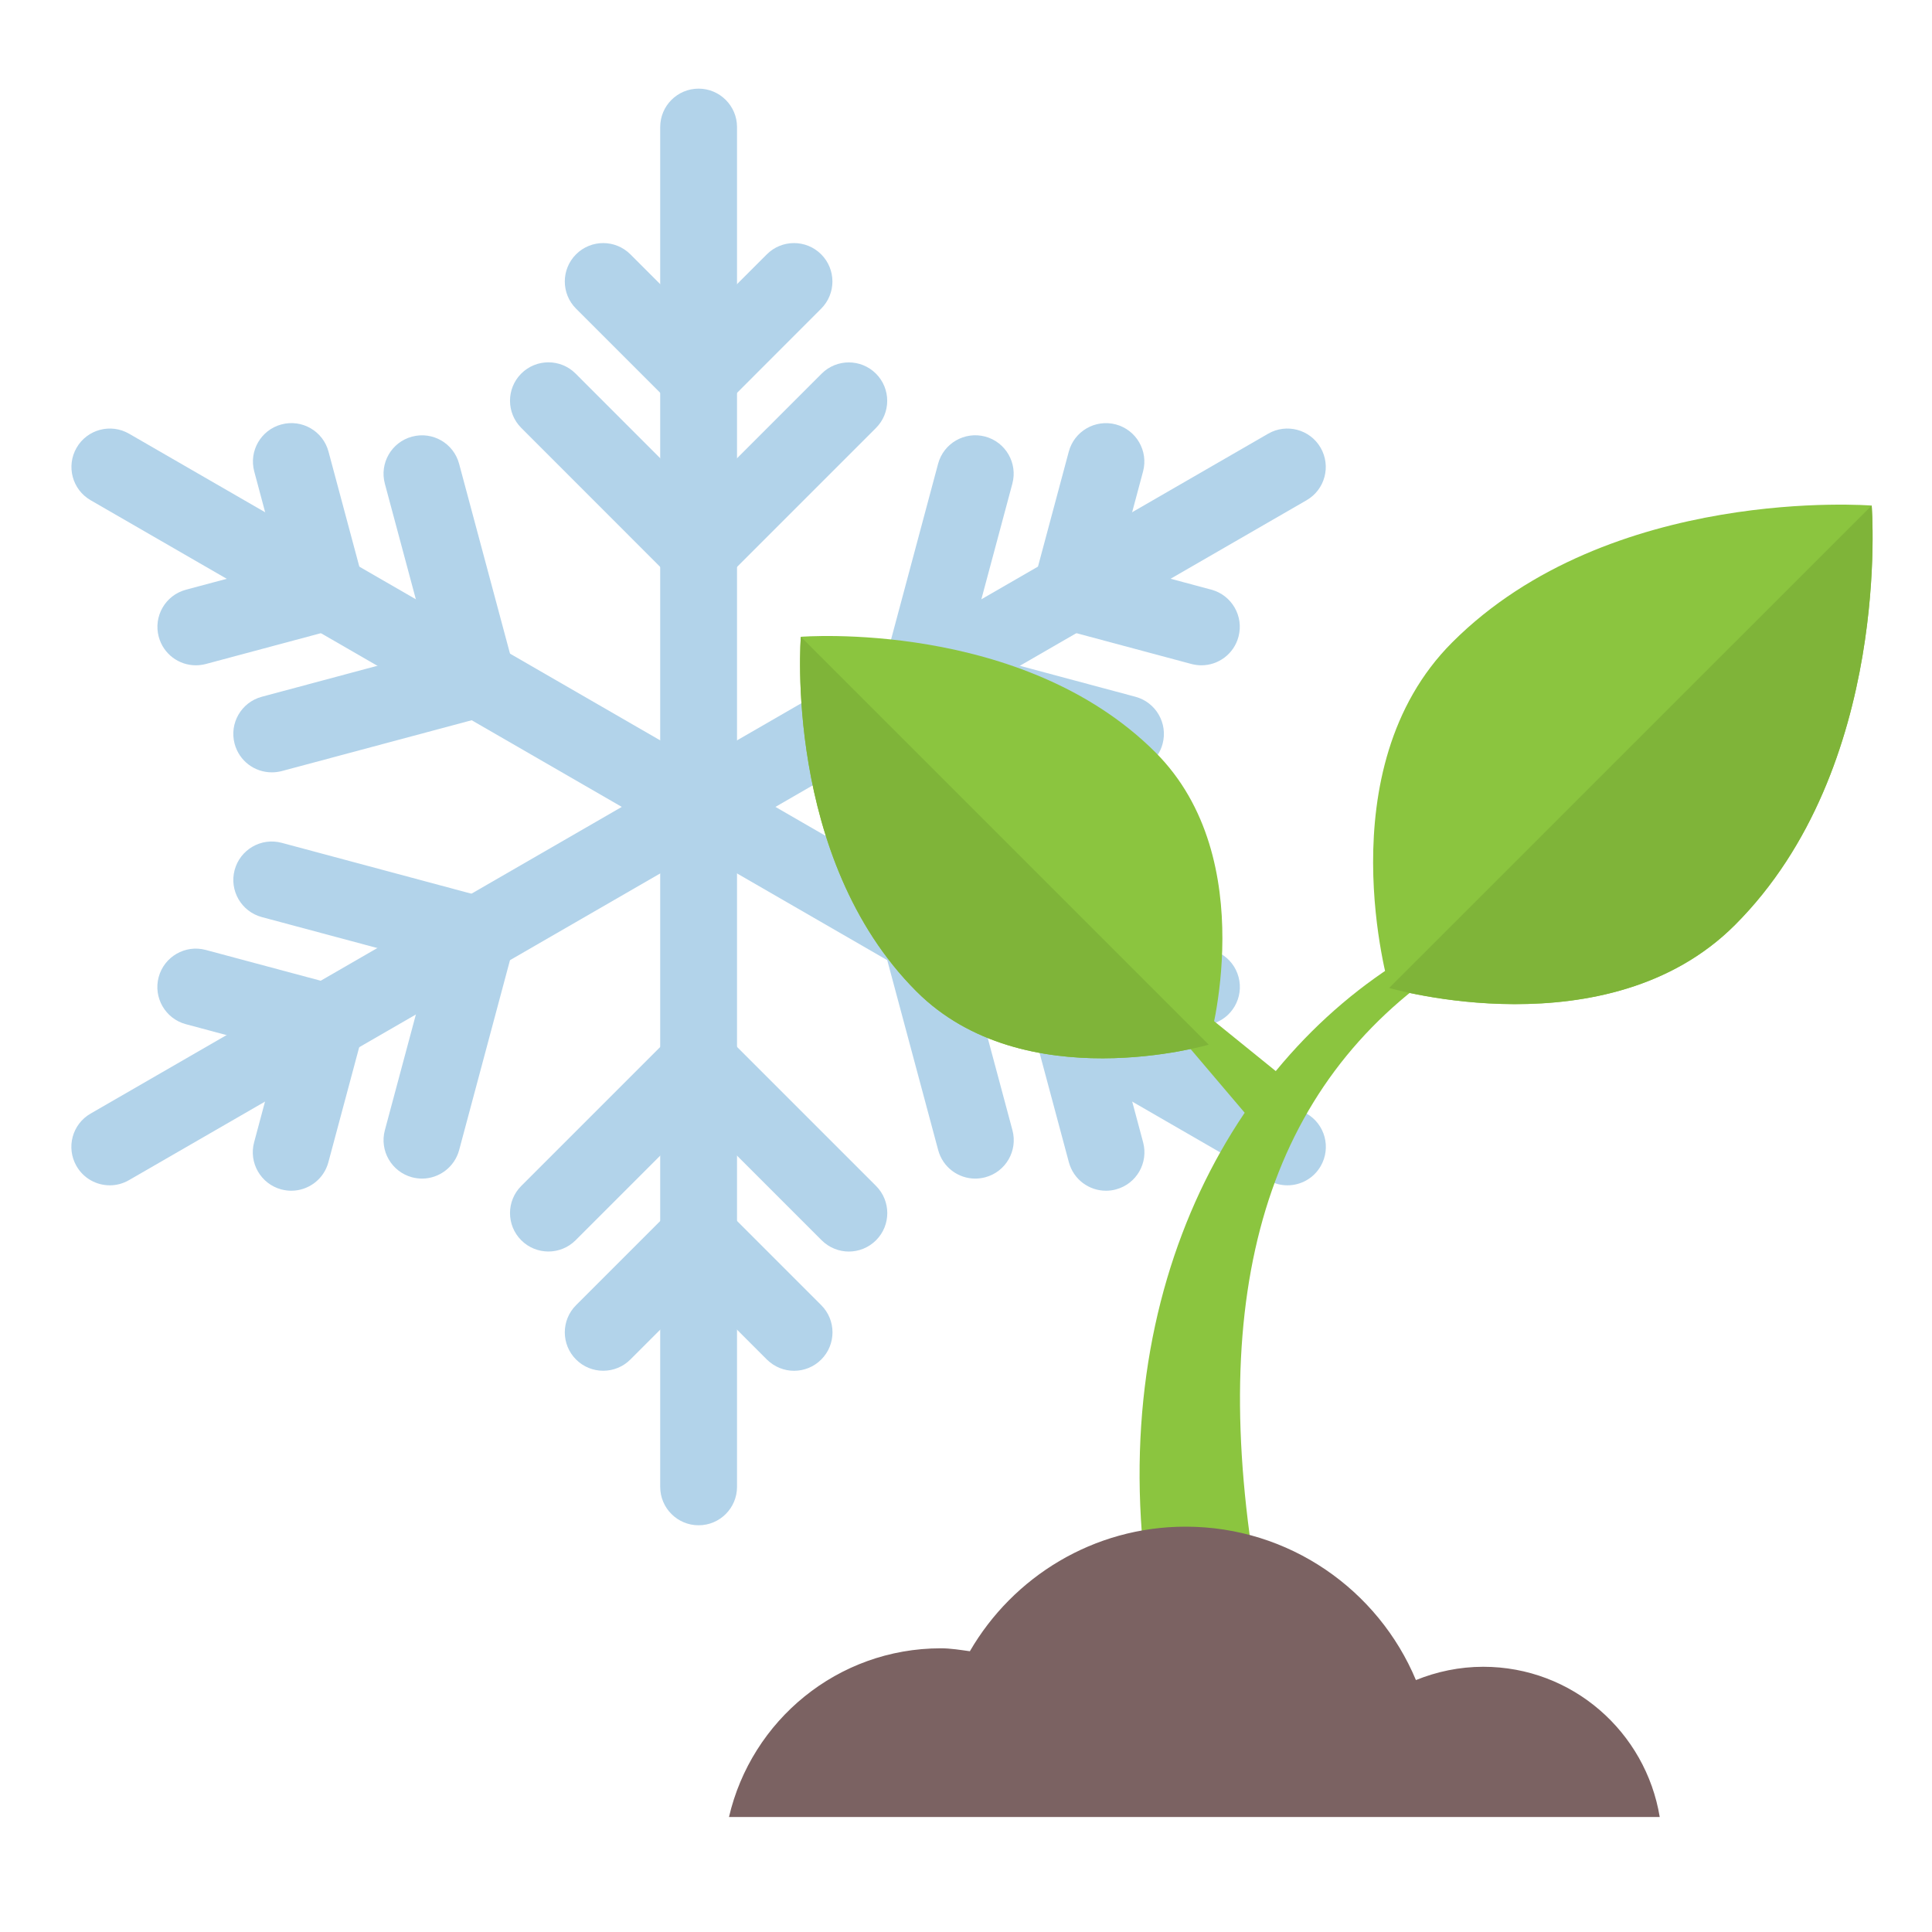 <?xml version="1.0" encoding="utf-8"?>
<!-- Generator: Adobe Illustrator 25.4.1, SVG Export Plug-In . SVG Version: 6.00 Build 0)  -->
<svg version="1.1" id="Layer_1" xmlns="http://www.w3.org/2000/svg" xmlns:xlink="http://www.w3.org/1999/xlink" x="0px" y="0px"
	 viewBox="0 0 250 250" style="enable-background:new 0 0 250 250;" xml:space="preserve">
<style type="text/css">
	.st0{fill:#B2D3EA;}
	.st1{fill:#8BC53F;}
	.st2{fill:#7FB439;}
	.st3{fill:#7B6262;}
</style>
<g>
	<g>
		<g>
			<g>
				<path class="st0" d="M90.4,197.37c-2.75,0-4.97-2.23-4.97-4.97V16.44c0-2.75,2.23-4.97,4.97-4.97s4.97,2.23,4.97,4.97V192.4
					C95.37,195.14,93.15,197.37,90.4,197.37z"/>
			</g>
			<g>
				<g>
					<g>
						<path class="st0" d="M90.4,76.27c-1.27,0-2.54-0.49-3.52-1.46L67.45,55.37c-1.94-1.94-1.94-5.09,0-7.03
							c1.94-1.94,5.09-1.94,7.03,0L90.4,64.27l15.92-15.92c1.94-1.94,5.09-1.94,7.03,0c1.94,1.94,1.94,5.09,0,7.03L93.92,74.81
							C92.95,75.78,91.67,76.27,90.4,76.27z"/>
					</g>
					<g>
						<path class="st0" d="M90.4,53.74c-1.27,0-2.54-0.49-3.52-1.46L74.54,39.94c-1.94-1.94-1.94-5.09,0-7.03
							c1.94-1.94,5.09-1.94,7.03,0l8.83,8.83l8.83-8.83c1.94-1.94,5.09-1.94,7.03,0c1.94,1.94,1.94,5.09,0,7.03L93.92,52.29
							C92.95,53.26,91.67,53.74,90.4,53.74z"/>
					</g>
				</g>
				<g>
					<g>
						<path class="st0" d="M109.84,161.95c-1.27,0-2.54-0.49-3.52-1.46L90.4,144.57l-15.92,15.92c-1.94,1.94-5.09,1.94-7.03,0
							c-1.94-1.94-1.94-5.09,0-7.03l19.44-19.44c1.94-1.94,5.09-1.94,7.03,0l19.44,19.44c1.94,1.94,1.94,5.09,0,7.03
							C112.39,161.46,111.11,161.95,109.84,161.95z"/>
					</g>
					<g>
						<path class="st0" d="M102.75,177.38c-1.27,0-2.54-0.49-3.52-1.46l-8.83-8.83l-8.83,8.83c-1.94,1.94-5.09,1.94-7.03,0
							c-1.94-1.94-1.94-5.09,0-7.03l12.35-12.35c1.94-1.94,5.09-1.94,7.03,0l12.35,12.35c1.94,1.94,1.94,5.09,0,7.03
							C105.29,176.9,104.02,177.38,102.75,177.38z"/>
					</g>
				</g>
			</g>
		</g>
		<g>
			<g>
				<path class="st0" d="M14.21,153.38c-1.72,0-3.39-0.89-4.31-2.49c-1.37-2.38-0.56-5.42,1.82-6.79l152.38-87.98
					c2.37-1.37,5.42-0.56,6.79,1.82c1.37,2.38,0.56,5.42-1.82,6.79L16.69,152.71C15.91,153.16,15.06,153.38,14.21,153.38z"/>
			</g>
			<g>
				<g>
					<g>
						<path class="st0" d="M145.64,99.95c-0.43,0-0.86-0.06-1.29-0.17l-26.55-7.12c-2.65-0.71-4.23-3.44-3.52-6.09l7.11-26.56
							c0.71-2.65,3.44-4.22,6.09-3.52c2.65,0.71,4.23,3.44,3.52,6.09l-5.83,21.75l21.75,5.83c2.65,0.71,4.23,3.44,3.52,6.09
							C149.85,98.48,147.84,99.95,145.64,99.95z"/>
					</g>
					<g>
						<path class="st0" d="M155.46,86.09c-0.43,0-0.86-0.06-1.29-0.17l-16.87-4.52c-1.27-0.34-2.36-1.17-3.02-2.32
							c-0.66-1.14-0.84-2.5-0.5-3.77l4.52-16.87c0.71-2.65,3.43-4.22,6.09-3.52c2.65,0.71,4.23,3.44,3.52,6.09l-3.23,12.06
							l12.06,3.23c2.65,0.71,4.23,3.44,3.52,6.09C159.67,84.62,157.66,86.09,155.46,86.09z"/>
					</g>
				</g>
				<g>
					<g>
						<path class="st0" d="M54.61,152.51c-0.43,0-0.86-0.06-1.29-0.17c-2.65-0.71-4.23-3.44-3.52-6.09l5.83-21.75l-21.75-5.83
							c-2.65-0.71-4.23-3.44-3.52-6.09c0.71-2.65,3.43-4.23,6.09-3.52l26.55,7.12c2.65,0.71,4.23,3.44,3.52,6.09l-7.11,26.56
							C58.81,151.04,56.8,152.51,54.61,152.51z"/>
					</g>
					<g>
						<path class="st0" d="M37.69,154.08c-0.43,0-0.86-0.06-1.29-0.17c-2.65-0.71-4.23-3.44-3.52-6.09l3.23-12.06l-12.06-3.23
							c-2.65-0.71-4.23-3.44-3.52-6.09c0.71-2.65,3.44-4.23,6.09-3.52l16.87,4.52c1.27,0.34,2.36,1.17,3.02,2.32
							c0.66,1.14,0.84,2.5,0.5,3.77l-4.52,16.87C41.9,152.61,39.89,154.08,37.69,154.08z"/>
					</g>
				</g>
			</g>
		</g>
		<g>
			<g>
				<path class="st0" d="M166.59,153.38c-0.84,0-1.7-0.22-2.48-0.67L11.73,64.73c-2.38-1.37-3.19-4.41-1.82-6.79
					c1.37-2.38,4.42-3.19,6.79-1.82l152.38,87.98c2.38,1.37,3.19,4.41,1.82,6.79C169.98,152.49,168.31,153.38,166.59,153.38z"/>
			</g>
			<g>
				<g>
					<g>
						<path class="st0" d="M35.16,99.94c-2.2,0-4.2-1.46-4.8-3.69c-0.71-2.65,0.86-5.38,3.52-6.09l21.75-5.83L49.8,62.59
							c-0.71-2.65,0.86-5.38,3.52-6.09c2.66-0.71,5.38,0.86,6.09,3.52l7.12,26.56c0.34,1.27,0.16,2.63-0.5,3.77
							c-0.66,1.14-1.75,1.98-3.02,2.32l-26.56,7.11C36.02,99.89,35.59,99.94,35.16,99.94z"/>
					</g>
					<g>
						<path class="st0" d="M25.34,86.09c-2.2,0-4.2-1.46-4.8-3.69c-0.71-2.65,0.86-5.38,3.52-6.09l12.07-3.23l-3.23-12.07
							c-0.71-2.65,0.86-5.38,3.52-6.09c2.65-0.71,5.38,0.86,6.09,3.52l4.52,16.87c0.71,2.65-0.86,5.38-3.52,6.09l-16.87,4.52
							C26.2,86.03,25.77,86.09,25.34,86.09z"/>
					</g>
				</g>
				<g>
					<g>
						<path class="st0" d="M126.2,152.51c-2.2,0-4.2-1.46-4.8-3.69l-7.12-26.55c-0.34-1.27-0.16-2.63,0.5-3.77
							c0.66-1.14,1.75-1.98,3.02-2.32l26.56-7.12c2.66-0.71,5.38,0.86,6.09,3.52s-0.86,5.38-3.52,6.09l-21.75,5.83l5.83,21.75
							c0.71,2.65-0.86,5.38-3.52,6.09C127.06,152.45,126.63,152.51,126.2,152.51z"/>
					</g>
					<g>
						<path class="st0" d="M143.11,154.08c-2.2,0-4.2-1.46-4.8-3.69l-4.52-16.87c-0.71-2.65,0.86-5.38,3.52-6.09l16.87-4.52
							c2.66-0.71,5.38,0.86,6.09,3.52c0.71,2.65-0.86,5.38-3.52,6.09l-12.06,3.23l3.23,12.07c0.71,2.65-0.86,5.38-3.52,6.09
							C143.97,154.03,143.54,154.08,143.11,154.08z"/>
					</g>
				</g>
			</g>
		</g>
	</g>
</g>
<path class="st1" d="M164.26,213.14c-8.72-40.49-2.46-68.36,18.85-85.22l-3.09-2.81c-23.3,15.29-38.82,47.54-30.1,88.03H164.26z"/>
<path class="st1" d="M224.5,119.7c-16.44,16.44-44.73,8.15-44.73,8.15c0,0-8.29-28.29,8.15-44.73c20.42-20.42,54.28-17.7,54.28-17.7
	C242.19,65.42,244.92,99.28,224.5,119.7z"/>
<path class="st2" d="M242.19,65.42c0,0,2.72,33.85-17.7,54.27c-16.44,16.44-44.73,8.15-44.73,8.15L242.19,65.42z"/>
<polygon class="st1" points="153.61,129.31 167.16,140.28 163.73,147.13 150.89,132.01 "/>
<path class="st1" d="M118.59,128.29c13.9,13.9,37.82,6.89,37.82,6.89s7.01-23.92-6.89-37.82C132.25,80.1,103.63,82.4,103.63,82.4
	C103.63,82.4,101.32,111.03,118.59,128.29z"/>
<path class="st2" d="M103.63,82.4c0,0-2.3,28.62,14.96,45.89c13.9,13.9,37.82,6.89,37.82,6.89L103.63,82.4z"/>
<path class="st3" d="M214.77,235.13c-1.81-11.02-11.31-19.45-22.84-19.45c-3.08,0-6.02,0.63-8.71,1.72
	c-4.87-11.65-16.38-19.85-29.8-19.85c-11.93,0-22.33,6.49-27.92,16.12c-1.24-0.17-2.47-0.38-3.75-0.38
	c-13.38,0-24.52,9.34-27.42,21.83H214.77z"/>
</svg>

